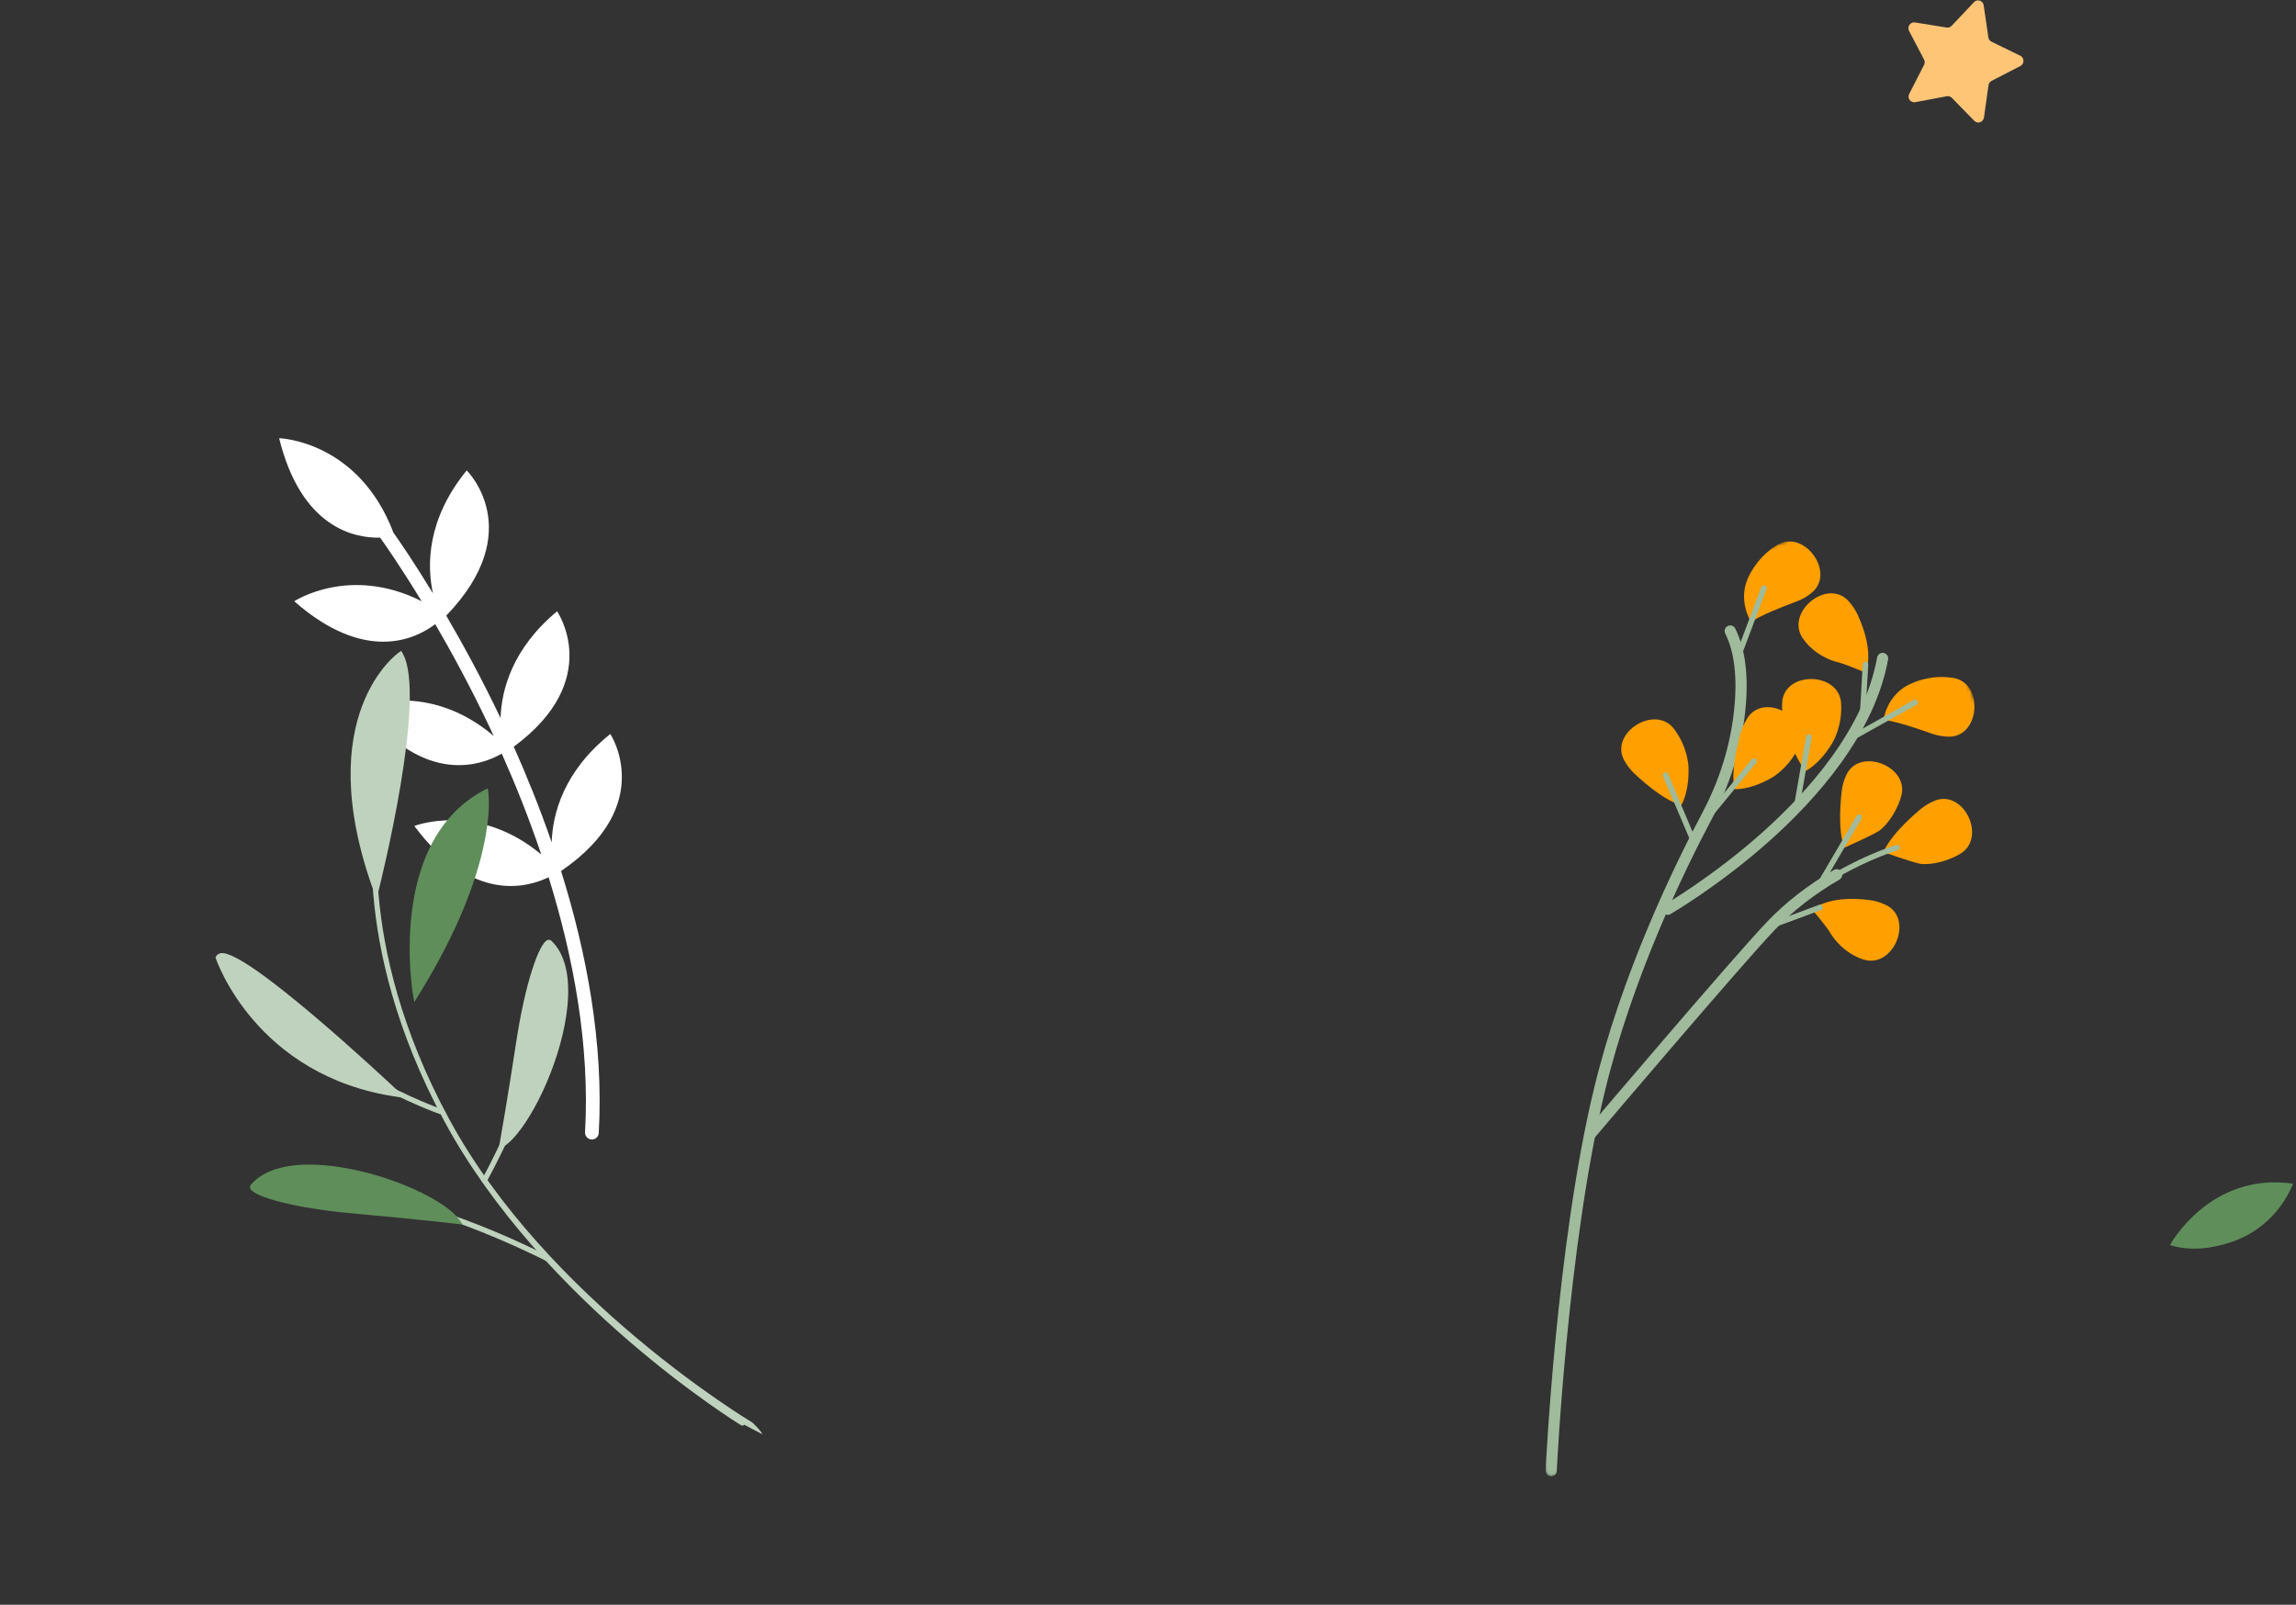 <svg width="658" height="460" viewBox="0 0 658 460" fill="none" xmlns="http://www.w3.org/2000/svg">
<rect x="0" y="0" width="658" height="460" fill="#333333" stroke="none"/>
<g clip-path="url(#clip0_2_2075)">
<mask id="mask0_2_2075" style="mask-type:luminance" maskUnits="userSpaceOnUse" x="363" y="142" width="262" height="282">
<path d="M544.29 143L624.062 356.114L443.639 423.649L363.866 210.535L544.29 143Z" fill="white"/>
</mask>
<g mask="url(#mask0_2_2075)">
<path d="M519.376 260.795C519.376 260.795 523.227 265.23 524.635 267.576C525.415 268.874 528.389 273.201 534.022 275.037C542.654 277.836 548.653 263.284 540.45 259.395C538.933 258.679 537.303 258.194 535.634 257.983C523.574 256.468 519.376 260.795 519.376 260.795ZM539.818 244.276C539.818 244.276 547.537 247.027 550.22 247.589C551.711 247.89 556.526 247.76 561.664 244.813C569.557 240.292 562.824 226.079 554.417 229.543C552.856 230.186 551.419 231.066 550.133 232.16C540.904 240.066 539.808 244.279 539.808 244.279L539.818 244.276ZM528.583 242.982C528.583 242.982 536.091 239.665 538.415 238.23C539.705 237.429 543.116 234.021 544.826 228.364C547.448 219.67 532.795 213.967 529.073 222.238C528.375 223.771 527.928 225.41 527.766 227.084C526.482 239.164 528.597 242.988 528.597 242.988L528.583 242.982Z" fill="#FF9F00"/>
<path d="M444.111 423.119C444.241 423.153 444.357 423.18 444.5 423.185C445.368 423.237 446.114 422.558 446.156 421.694C446.156 421.694 446.152 421.684 446.148 421.673C446.177 421.027 449.233 357.399 459.862 313.123C467.713 280.521 482.506 249.948 490.635 234.635C495.844 224.83 499.043 214.471 500.159 203.891C501.204 194.067 500.239 186.079 497.298 180.173C496.906 179.378 495.949 179.053 495.153 179.445C494.358 179.837 494.033 180.794 494.425 181.59C497.091 186.951 497.947 194.332 496.967 203.543C495.893 213.731 492.805 223.695 487.778 233.137C479.574 248.596 464.648 279.442 456.737 312.386C446.027 356.951 442.979 420.881 442.95 421.528C442.966 422.264 443.447 422.92 444.114 423.129L444.111 423.119ZM526.145 251.513C526.36 251.585 526.586 251.559 526.774 251.43C536.179 245.979 543.829 243.763 543.901 243.736C544.319 243.626 544.565 243.181 544.455 242.763C544.342 242.334 543.901 242.099 543.482 242.209C543.482 242.209 543.482 242.209 543.472 242.212C543.4 242.24 535.571 244.511 525.991 250.063C525.611 250.276 525.475 250.762 525.692 251.152C525.793 251.327 525.962 251.464 526.159 251.519" fill="#9FBB9C"/>
<path d="M455.336 326.606C455.946 326.789 456.602 326.591 457.01 326.108C457.435 325.608 498.978 276.649 508.656 266.514C513.843 261.087 520.054 256.254 527.156 252.135C527.921 251.696 528.179 250.716 527.739 249.95C527.299 249.185 526.32 248.927 525.554 249.367C518.189 253.631 511.73 258.651 506.346 264.306C496.6 274.513 454.99 323.544 454.565 324.044C453.999 324.703 454.063 325.692 454.723 326.258C454.726 326.268 454.741 326.275 454.755 326.281C454.928 326.428 455.13 326.529 455.336 326.606ZM477.452 262.179C477.865 262.307 478.317 262.256 478.697 262.043C478.83 261.958 492.593 253.992 507.029 241.122C520.449 229.186 537.233 210.444 541.104 189.012C541.265 188.151 540.687 187.331 539.826 187.17C539.826 187.17 539.816 187.174 539.802 187.168C538.931 187.011 538.1 187.592 537.958 188.47C534.273 208.985 517.976 227.109 504.953 238.72C490.742 251.375 477.225 259.214 477.092 259.299C476.327 259.739 476.069 260.718 476.509 261.484C476.727 261.815 477.057 262.068 477.446 262.193" fill="#9FBB9C"/>
<path d="M522.085 252.833C522.431 252.939 522.813 252.796 523.004 252.489L533.469 234.641C533.693 234.263 533.57 233.779 533.192 233.555C532.814 233.332 532.33 233.454 532.106 233.832L521.641 251.68C521.418 252.059 521.54 252.543 521.918 252.766C521.969 252.806 522.025 252.832 522.085 252.833Z" fill="#9FBB9C"/>
<path d="M517.521 220.945C517.521 220.945 521.359 219.214 525.078 213.041C525.854 211.749 528.005 207.459 527.629 201.546C527.051 192.483 511.325 192.281 510.744 201.331C510.631 203.01 510.779 204.697 511.202 206.329C514.21 218.11 517.521 220.945 517.521 220.945Z" fill="#FF9F00"/>
<path d="M514.598 232.425C514.598 232.425 514.651 232.441 514.686 232.439C515.125 232.511 515.537 232.227 515.608 231.788L519.179 211.41C519.254 210.981 518.966 210.559 518.527 210.488C518.099 210.412 517.687 210.696 517.605 211.139L514.034 231.517C513.972 231.917 514.21 232.3 514.598 232.425Z" fill="#9FBB9C"/>
<path d="M481.835 230.781C481.835 230.781 484.108 227.258 483.908 220.055C483.86 218.542 483.342 213.79 479.814 209.022C474.418 201.716 461.094 210.071 465.498 217.996C466.319 219.467 467.359 220.797 468.587 221.939C477.514 230.185 481.832 230.771 481.832 230.771" fill="#FF9F00"/>
<path d="M485.139 242.003C485.326 242.063 485.511 242.052 485.693 241.973C486.092 241.811 486.284 241.351 486.119 240.941L478.058 221.891C477.907 221.488 477.436 221.299 477.037 221.46C476.628 221.625 476.425 222.09 476.6 222.495L484.662 241.546C484.743 241.763 484.927 241.941 485.149 241.999L485.139 242.003Z" fill="#9FBB9C"/>
<path d="M497.113 226.204C497.113 226.204 501.294 226.583 507.576 223.042C508.899 222.299 512.863 219.614 515.433 214.272C519.375 206.084 505.783 198.182 500.818 205.776C499.946 207.127 499.24 208.639 498.762 210.349C495.63 222.085 497.109 226.194 497.109 226.194L497.113 226.204Z" fill="#FF9F00"/>
<path d="M489.277 234.967C489.584 235.064 489.922 234.961 490.119 234.699L503.236 218.684C503.51 218.346 503.464 217.845 503.126 217.571C502.788 217.297 502.287 217.343 502.013 217.681L488.896 233.696C488.622 234.034 488.668 234.535 489.006 234.809C489.082 234.887 489.171 234.936 489.277 234.967Z" fill="#9FBB9C"/>
<path d="M539.775 206.408C539.775 206.408 540.666 198.785 548.04 195.802C549.436 195.22 553.854 193.402 559.719 194.315C568.69 195.726 567.461 211.413 558.386 211.171C556.778 211.125 555.121 210.85 553.469 210.244C542.013 206.159 539.785 206.404 539.785 206.404" fill="#FF9F00"/>
<path d="M530.526 212.214C530.737 212.276 530.953 212.254 531.152 212.156L549.199 202.045C549.579 201.832 549.729 201.352 549.516 200.972C549.304 200.592 548.827 200.453 548.444 200.655C548.444 200.655 548.444 200.655 548.434 200.659L530.386 210.771C530.006 210.984 529.856 211.464 530.069 211.843C530.173 212.028 530.342 212.165 530.54 212.22L530.526 212.214Z" fill="#9FBB9C"/>
<path d="M501.854 178.314C501.854 178.314 497.632 171.911 501.337 164.883C502.035 163.539 504.25 159.294 509.307 156.224C517.081 151.512 526.237 164.301 519.15 169.968C517.852 171.031 516.375 171.867 514.797 172.434C503.411 176.684 501.865 178.311 501.865 178.311L501.854 178.314Z" fill="#FF9F00"/>
<path d="M497.967 188.779C498.365 188.901 498.804 188.689 498.947 188.283L506.236 168.903C506.388 168.493 506.18 168.029 505.769 167.877C505.359 167.724 504.895 167.933 504.743 168.343L497.453 187.723C497.301 188.133 497.51 188.597 497.92 188.749L497.973 188.765L497.967 188.779ZM507.737 265.941C507.896 265.987 508.07 265.981 508.239 265.929L521.895 260.853C522.302 260.712 522.516 260.279 522.376 259.872C522.372 259.862 522.364 259.841 522.36 259.831C522.209 259.428 521.786 259.21 521.379 259.35L521.338 259.366L507.682 264.442C507.269 264.597 507.052 265.055 507.217 265.464C507.298 265.681 507.507 265.862 507.737 265.941Z" fill="#9FBB9C"/>
<path d="M534.596 192.826C534.596 192.826 529.229 190.442 526.574 189.799C525.113 189.451 520.082 187.872 516.691 183.029C511.493 175.59 523.612 165.59 529.743 172.28C530.877 173.516 531.808 174.934 532.499 176.465C537.491 187.538 534.599 192.836 534.599 192.836" fill="#FF9F00"/>
<path d="M533.55 205.759C533.963 205.887 534.419 205.658 534.543 205.234C534.569 205.178 534.581 205.114 534.578 205.045L535.419 190.492C535.446 190.059 535.114 189.677 534.68 189.65C534.236 189.628 533.854 189.96 533.838 190.39L532.997 204.942C532.968 205.306 533.201 205.643 533.557 205.745" fill="#9FBB9C"/>
</g>
</g>
<g clip-path="url(#clip1_2_2075)">
<path d="M174.903 210.404C161.457 221.177 158.373 233.332 158.101 241.467C154.696 231.603 150.949 222.373 147.238 214.04C173.241 194.858 159.652 175.23 159.652 175.23C146.823 185.904 143.736 197.69 143.449 205.827C143.426 205.788 143.418 205.745 143.397 205.719C138.092 194.619 132.707 184.705 127.89 176.468C151.405 152.065 133.751 134.848 133.751 134.848C122.214 148.976 122.355 162.183 124.082 170.097C118.854 161.515 114.706 155.436 112.758 152.682C102.674 126.221 79.996 125.609 79.996 125.609C86.323 151.306 101.564 154.288 108.952 154.122C110.478 156.267 114.966 162.705 120.828 172.341C100.19 161.894 84.323 172.353 84.323 172.353C104.619 190.163 118.984 183.262 124.737 178.914C129.447 186.996 134.694 196.671 139.873 207.516C140.401 208.637 140.952 209.798 141.49 210.961C122.635 194.957 103.983 202.627 103.983 202.627C121.848 225.729 138.441 219.137 143.797 216.027C147.698 224.78 151.612 234.524 155.117 244.945C136.89 229.686 118.738 236.763 118.738 236.763C135.153 258.801 150.908 254.532 157.221 251.461C164.261 274.091 169.094 299.445 167.668 324.553C167.61 325.632 168.441 326.572 169.52 326.63C169.731 326.646 169.947 326.616 170.143 326.561C170.944 326.35 171.537 325.635 171.596 324.778C173.06 298.921 168.048 272.847 160.794 249.684C188.438 230.77 174.903 210.404 174.903 210.404Z" fill="white"/>
</g>
<g clip-path="url(#clip2_2_2075)">
<path fill-rule="evenodd" clip-rule="evenodd" d="M578.99 18.937C580.199 18.314 580.194 16.561 578.982 15.971L570.732 11.954C570.251 11.719 569.916 11.259 569.838 10.721L568.493 1.507C568.295 0.153 566.652 -0.366 565.712 0.628L559.316 7.395C558.943 7.79 558.405 7.975 557.876 7.891L548.816 6.436C547.485 6.223 546.474 7.654 547.105 8.859L551.402 17.058C551.653 17.536 551.654 18.112 551.406 18.597L547.152 26.912C546.527 28.134 547.545 29.538 548.875 29.288L557.927 27.588C558.455 27.489 558.995 27.66 559.369 28.044L565.8 34.638C566.745 35.606 568.385 35.042 568.576 33.683L569.874 24.434C569.949 23.894 570.281 23.424 570.761 23.177L578.99 18.937Z" fill="#FEC577"/>
</g>
<g clip-path="url(#clip3_2_2075)">
<path d="M639.727 355.951C634.377 357.789 628.027 358.807 621.87 356.904C621.87 356.904 633.275 335.836 657.178 339.303L656.835 340.054C653.594 347.497 647.413 353.313 639.727 355.951Z" fill="#5F8E5A"/>
</g>
<path d="M114.479 313.118C110.004 308.904 70.535 272.003 63.264 273.228C62.493 273.36 62.1 273.81 61.916 274.162L61.763 274.444L61.863 274.75C61.972 275.089 73.298 308.557 113.85 314.413L116.216 314.757L114.482 313.122L114.479 313.118Z" fill="#BFD2BD"/>
<path d="M108.5 255.296C109.075 253.019 122.449 199.401 115.384 187.271L114.987 186.575L114.313 187.03C114.055 187.19 88.892 204.96 107.063 255.371L107.897 257.69L108.5 255.296Z" fill="#BFD2BD"/>
<path d="M126.769 319.175C126.572 319.354 126.286 319.428 126.01 319.333C125.656 319.212 90.196 306.783 72.545 282.023C72.305 281.681 72.38 281.212 72.724 280.97C73.067 280.729 73.532 280.805 73.776 281.144C91.14 305.514 126.161 317.789 126.511 317.912C126.902 318.047 127.107 318.474 126.971 318.865C126.929 318.989 126.859 319.091 126.769 319.175Z" fill="#BFD2BD"/>
<path d="M138.842 226.443L139.777 225.956L139.935 226.99C140.062 227.846 142.902 248.313 119.773 285.564L118.739 287.229L118.391 285.309C118.371 285.223 118.06 283.418 117.794 280.47C116.712 268.609 116.339 238.238 138.843 226.448L138.842 226.443Z" fill="#5F8E5A"/>
<path d="M162.624 288.333C163.463 279.775 161.871 273.324 158.033 269.684C157.735 269.402 157.322 269.32 156.923 269.458C154.547 270.288 150.515 281.58 147.877 299.06C145.557 314.438 143.184 327.825 143.157 327.959L142.858 329.644L144.302 328.712C145.144 328.175 146.027 327.407 146.938 326.455C153.48 319.571 161.222 302.767 162.632 288.333H162.624Z" fill="#BFD2BD"/>
<path d="M139.335 338.912C139.105 339.153 138.733 339.22 138.427 339.051C138.062 338.852 137.933 338.393 138.137 338.031C138.371 337.61 161.516 295.489 156.82 275.8C156.728 275.396 156.98 274.996 157.378 274.893C157.78 274.794 158.187 275.044 158.283 275.445C163.108 295.699 140.417 337.004 139.45 338.756C139.42 338.815 139.383 338.866 139.335 338.912Z" fill="#BFD2BD"/>
<path d="M158.159 360.912C158.111 360.707 157.977 360.524 157.778 360.417C156.012 359.497 114.287 337.905 94.079 343.234C93.677 343.339 93.475 343.773 93.541 344.152C93.645 344.553 94.058 344.789 94.46 344.684C114.105 339.504 156.651 361.524 157.083 361.747C157.449 361.937 157.902 361.795 158.099 361.427C158.186 361.265 158.205 361.082 158.169 360.908L158.159 360.912Z" fill="#BFD2BD"/>
<path d="M213.302 408.411C213.063 408.661 212.676 408.726 212.363 408.54C211.802 408.195 155.584 373.557 127.397 321.503C99.174 269.378 107.728 230.558 107.814 230.171C107.906 229.765 108.314 229.514 108.719 229.604C109.125 229.693 109.374 230.1 109.282 230.505C109.193 230.888 100.785 269.194 128.723 320.779C156.718 372.48 214.987 407.384 215.545 407.725C215.897 407.942 218.618 410.733 218.395 411.09C218.366 411.134 213.334 408.372 213.299 408.407L213.302 408.411Z" fill="#BFD2BD"/>
<path d="M130.934 350.818C130.797 350.804 117.289 349.258 101.797 347.897C84.181 346.347 72.678 343.023 71.733 340.708C71.577 340.322 71.639 339.897 71.904 339.59C75.347 335.537 81.719 333.553 90.317 333.864C106.834 334.448 126.843 343.028 131.635 349.637L132.637 351.018L130.936 350.823L130.934 350.818Z" fill="#5F8E5A"/>
<defs>
<clipPath id="clip0_2_2075">
<rect width="262" height="281" fill="white" transform="translate(363 143)"/>
</clipPath>
<clipPath id="clip1_2_2075">
<rect width="99" height="202" fill="white" transform="translate(80 125)"/>
</clipPath>
<clipPath id="clip2_2_2075">
<rect width="34" height="36" fill="white" transform="translate(546)"/>
</clipPath>
<clipPath id="clip3_2_2075">
<rect width="37" height="20" fill="white" transform="translate(621 338)"/>
</clipPath>
</defs>
</svg>
